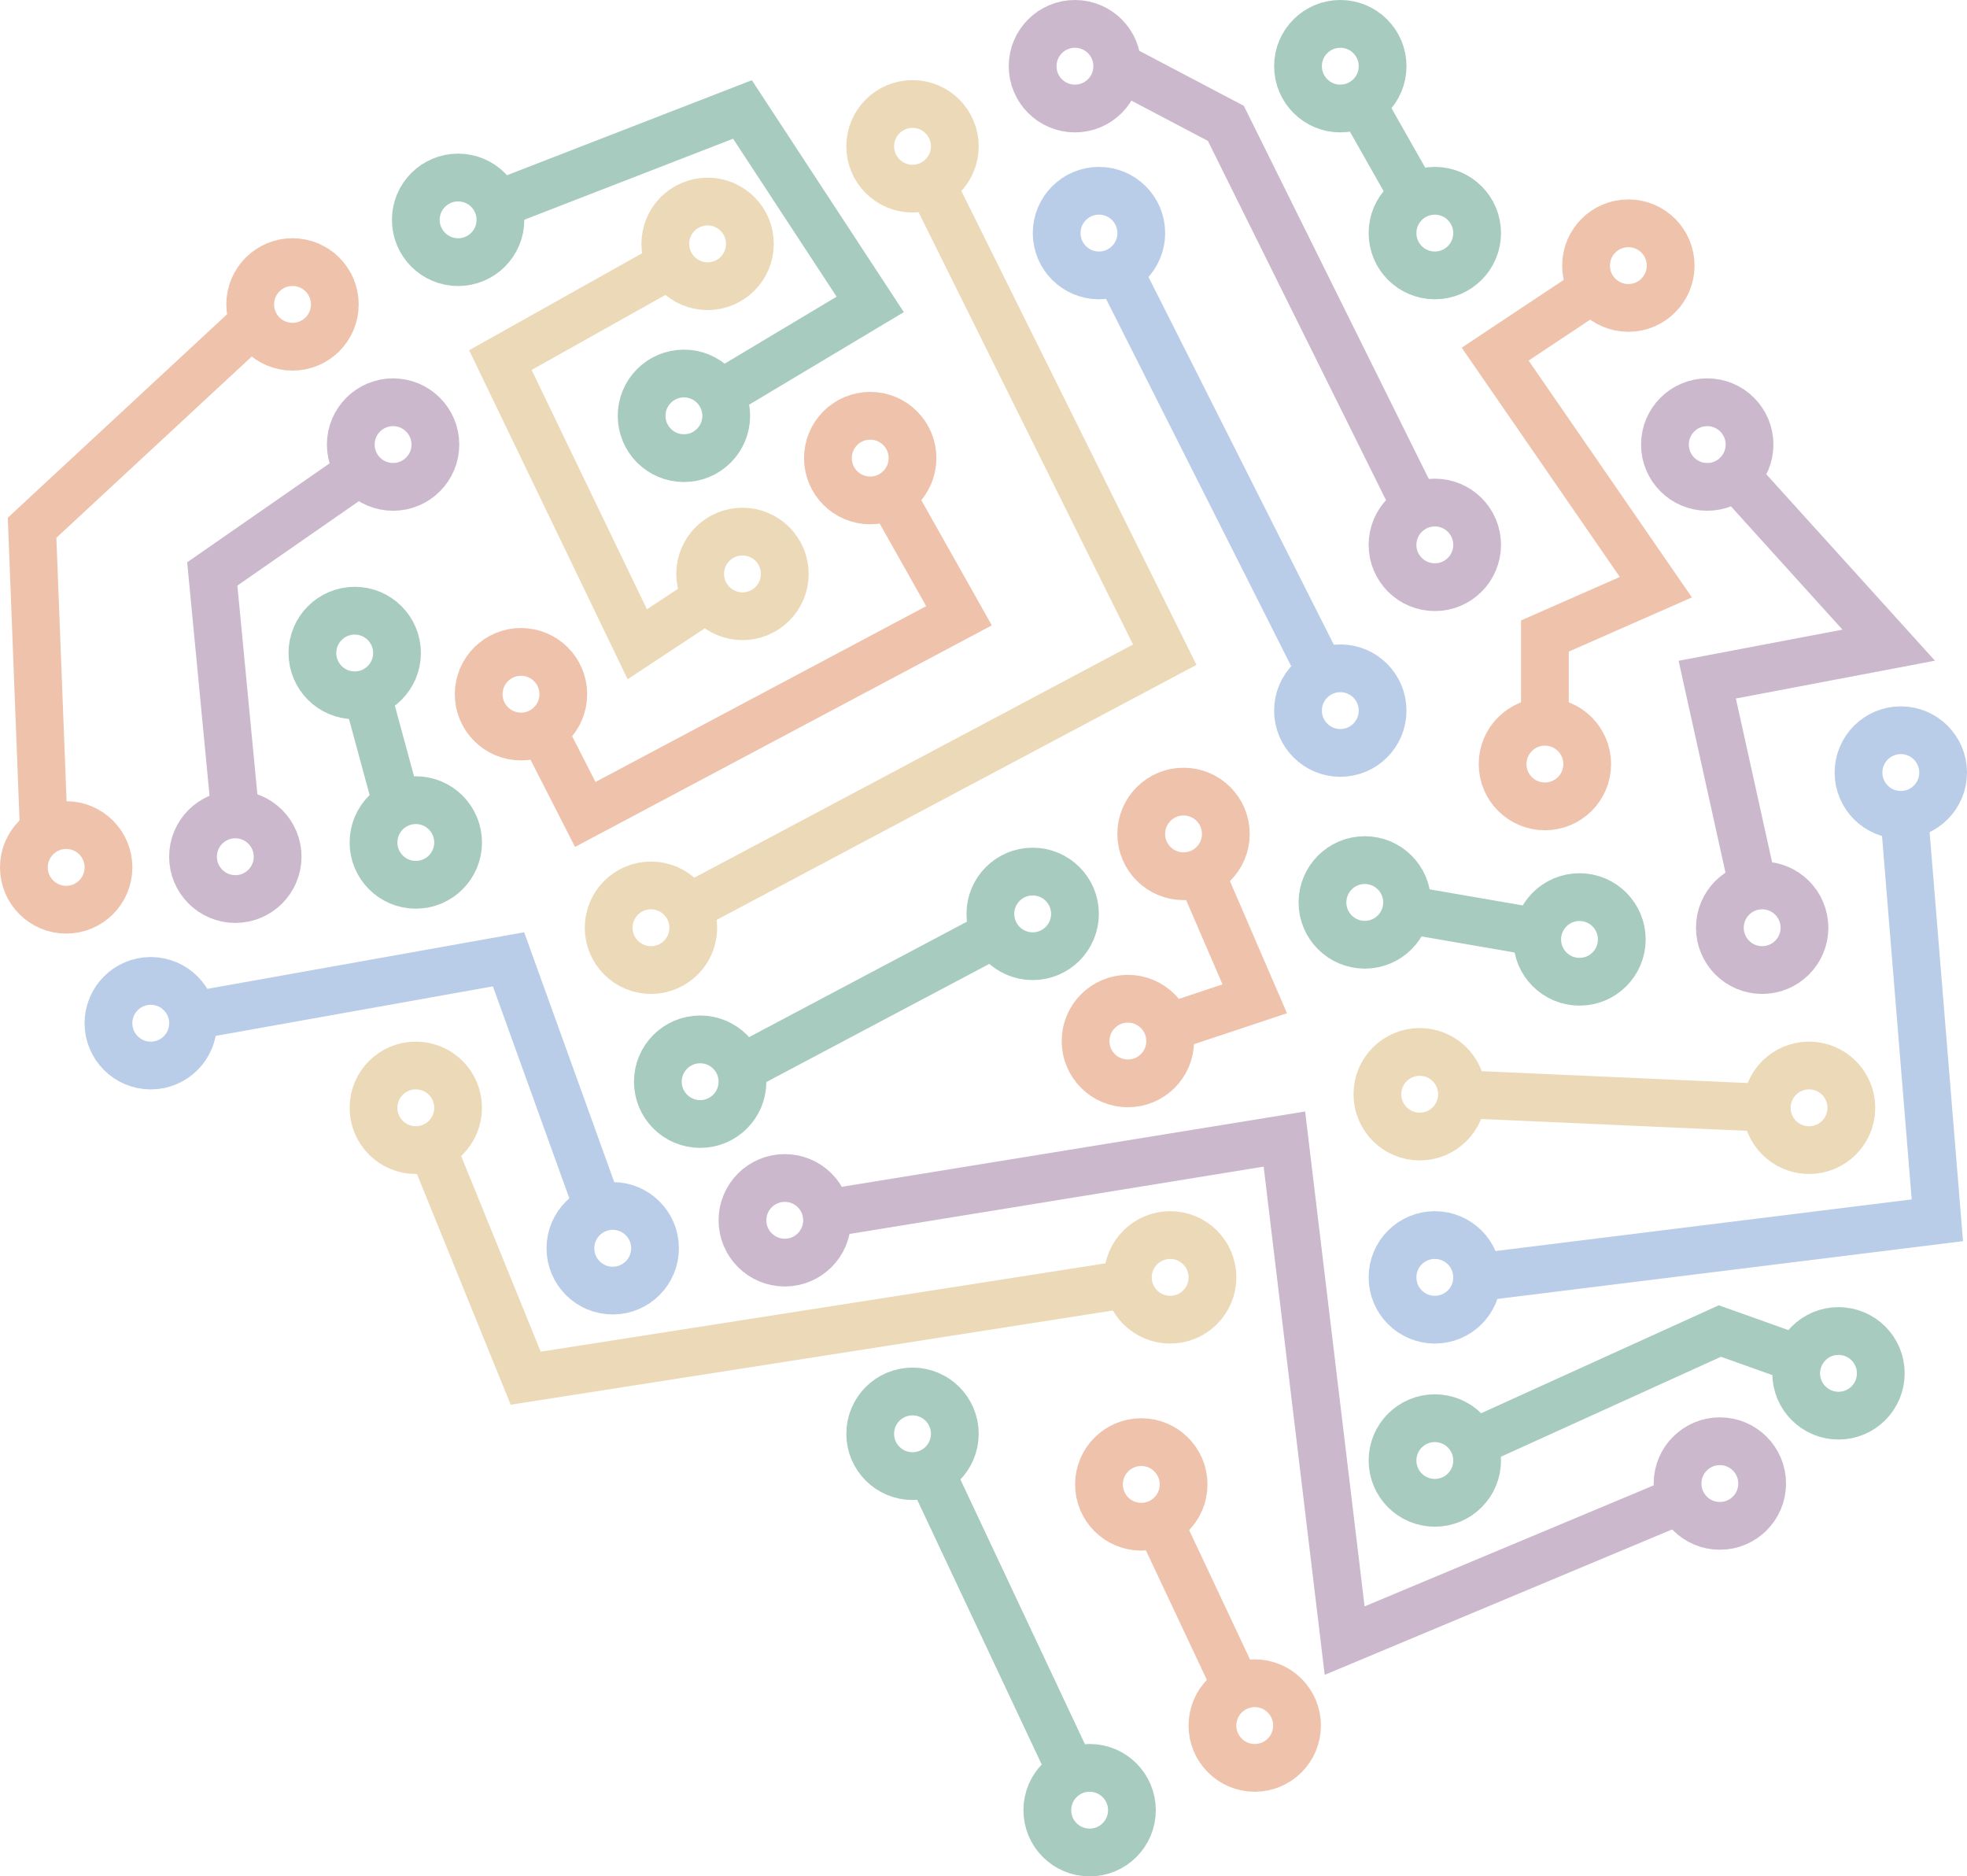 <?xml version="1.0" encoding="utf-8"?>
<!-- Generator: Adobe Illustrator 24.3.0, SVG Export Plug-In . SVG Version: 6.00 Build 0)  -->
<svg version="1.1" id="Layer_1" xmlns="http://www.w3.org/2000/svg" xmlns:xlink="http://www.w3.org/1999/xlink" x="0px" y="0px"
	 viewBox="0 0 494.25 471.4" style="enable-background:new 0 0 494.25 471.4;" xml:space="preserve">
<style type="text/css">
	.st0{fill:none;stroke:#A7CBBE;stroke-width:12;stroke-miterlimit:10;}
	.st1{fill:none;stroke:#BACDE8;stroke-width:12;stroke-miterlimit:10;}
	.st2{fill:none;stroke:#CBB8CD;stroke-width:12;stroke-miterlimit:10;}
	.st3{fill:none;stroke:#EFC2AC;stroke-width:12;stroke-miterlimit:10;}
	.st4{fill:none;stroke:#ECD9B8;stroke-width:12;stroke-miterlimit:10;}
</style>
<g>
	<circle class="st0" cx="342.93" cy="226.72" r="10.63"/>
	<circle class="st1" cx="276.14" cy="58.56" r="10.63"/>
	<circle class="st2" cx="270.1" cy="16.63" r="10.63"/>
	<circle class="st3" cx="388.19" cy="191.96" r="10.63"/>
	<circle class="st0" cx="229.29" cy="360.22" r="10.63"/>
	<circle class="st0" cx="273.79" cy="454.78" r="10.63"/>
	<line class="st0" x1="233.81" y1="369.82" x2="269.26" y2="445.17"/>
	<circle class="st3" cx="315.28" cy="433.52" r="10.63"/>
	<circle class="st3" cx="286.77" cy="372.94" r="10.63"/>
	<line class="st3" x1="291.29" y1="382.55" x2="310.76" y2="423.92"/>
	<circle class="st4" cx="294.03" cy="320.92" r="10.63"/>
	<circle class="st4" cx="104.48" cy="278.32" r="10.63"/>
	<polyline class="st4" points="283.54,322.56 132.09,346.25 108.48,288.16 	"/>
	<circle class="st2" cx="197.19" cy="306.58" r="10.63"/>
	<circle class="st2" cx="432.15" cy="372.72" r="10.63"/>
	<polyline class="st2" points="421.52,377.17 337.87,412.18 322.73,286.17 207.68,304.87 	"/>
	<circle class="st1" cx="153.96" cy="313.61" r="10.63"/>
	<circle class="st1" cx="37.88" cy="257.07" r="10.63"/>
	<polyline class="st1" points="48.51,255.17 127.78,241.01 150.4,303.74 	"/>
	<circle class="st3" cx="16.63" cy="217.92" r="10.63"/>
	<circle class="st3" cx="73.5" cy="76.48" r="10.63"/>
	<polyline class="st3" points="63.82,80.86 8.06,132.59 11.02,208.91 	"/>
	<circle class="st0" cx="115.11" cy="55.23" r="10.63"/>
	<circle class="st0" cx="171.85" cy="104.47" r="10.63"/>
	<line class="st0" x1="184.24" y1="61.27" x2="184.24" y2="61.27"/>
	<polyline class="st0" points="125.01,51.38 186.56,27.5 218.66,76.48 180.97,99.02 	"/>
	<circle class="st4" cx="177.8" cy="61.27" r="10.63"/>
	<circle class="st4" cx="186.56" cy="144.19" r="10.63"/>
	<polyline class="st4" points="168.53,66.47 125.73,90.47 160.13,161.86 177.8,150.2 	"/>
	<circle class="st2" cx="98.77" cy="111.69" r="10.63"/>
	<circle class="st2" cx="59.13" cy="215.24" r="10.63"/>
	<polyline class="st2" points="90.51,118.37 53.34,144.19 59.13,204.62 	"/>
	<circle class="st0" cx="89.13" cy="164.06" r="10.63"/>
	<circle class="st0" cx="104.48" cy="211.66" r="10.63"/>
	<circle class="st3" cx="130.91" cy="174.41" r="10.63"/>
	<line class="st0" x1="92.17" y1="174.24" x2="99.75" y2="202.15"/>
	<circle class="st3" cx="218.66" cy="115.09" r="10.63"/>
	<polyline class="st3" points="223.88,124.35 240.97,154.7 147.06,204.62 136.31,183.56 	"/>
	<circle class="st0" cx="461.96" cy="345.03" r="10.63"/>
	<circle class="st0" cx="360.53" cy="366.93" r="10.63"/>
	<polyline class="st0" points="451.95,341.46 432.15,334.4 370.21,362.53 	"/>
	<circle class="st4" cx="163.57" cy="233.08" r="10.63"/>
	<circle class="st4" cx="229.29" cy="36.76" r="10.63"/>
	<circle class="st0" cx="175.93" cy="271.76" r="10.63"/>
	<line class="st0" x1="251.54" y1="233.8" x2="184.24" y2="269.46"/>
	<circle class="st0" cx="259.48" cy="229.6" r="10.63"/>
	<circle class="st3" cx="297.39" cy="209.51" r="10.63"/>
	<circle class="st3" cx="283.4" cy="261.55" r="10.63"/>
	<polyline class="st3" points="299.87,215.24 315.28,250.93 292.67,258.46 	"/>
	<circle class="st1" cx="360.53" cy="320.92" r="10.63"/>
	<circle class="st1" cx="477.62" cy="194.09" r="10.63"/>
	<polyline class="st1" points="371.16,320.92 486.8,306.58 478.48,204.68 	"/>
	<circle class="st4" cx="454.56" cy="278.32" r="10.63"/>
	<circle class="st4" cx="356.73" cy="274.91" r="10.63"/>
	<line class="st4" x1="443.93" y1="278.32" x2="367.35" y2="274.91"/>
	<circle class="st2" cx="442.78" cy="233.08" r="10.63"/>
	<circle class="st2" cx="428.98" cy="111.69" r="10.63"/>
	<polyline class="st2" points="440.48,222.71 428.98,170.75 474.58,162.09 436.11,119.57 	"/>
	<circle class="st1" cx="336.78" cy="178.53" r="10.63"/>
	<line class="st1" x1="332" y1="169.05" x2="281.01" y2="67.89"/>
	<circle class="st0" cx="396.88" cy="236.02" r="10.63"/>
	<line class="st0" x1="353.31" y1="228.51" x2="386.41" y2="234.22"/>
	<circle class="st3" cx="409.16" cy="66.73" r="10.63"/>
	<polyline class="st3" points="400.31,72.61 375.69,88.97 416.07,147.52 388.19,159.79 388.19,181.34 	"/>
	<circle class="st2" cx="360.53" cy="136.89" r="10.63"/>
	<polyline class="st2" points="280.73,16.63 308.02,30.99 355.81,127.37 	"/>
	<circle class="st0" cx="336.78" cy="16.63" r="10.63"/>
	<circle class="st0" cx="360.53" cy="58.56" r="10.63"/>
	<line class="st0" x1="355.29" y1="49.31" x2="342.01" y2="25.87"/>
	<polyline class="st4" points="234.01,46.27 292.67,164.48 172.95,228.1 	"/>
</g>
</svg>
